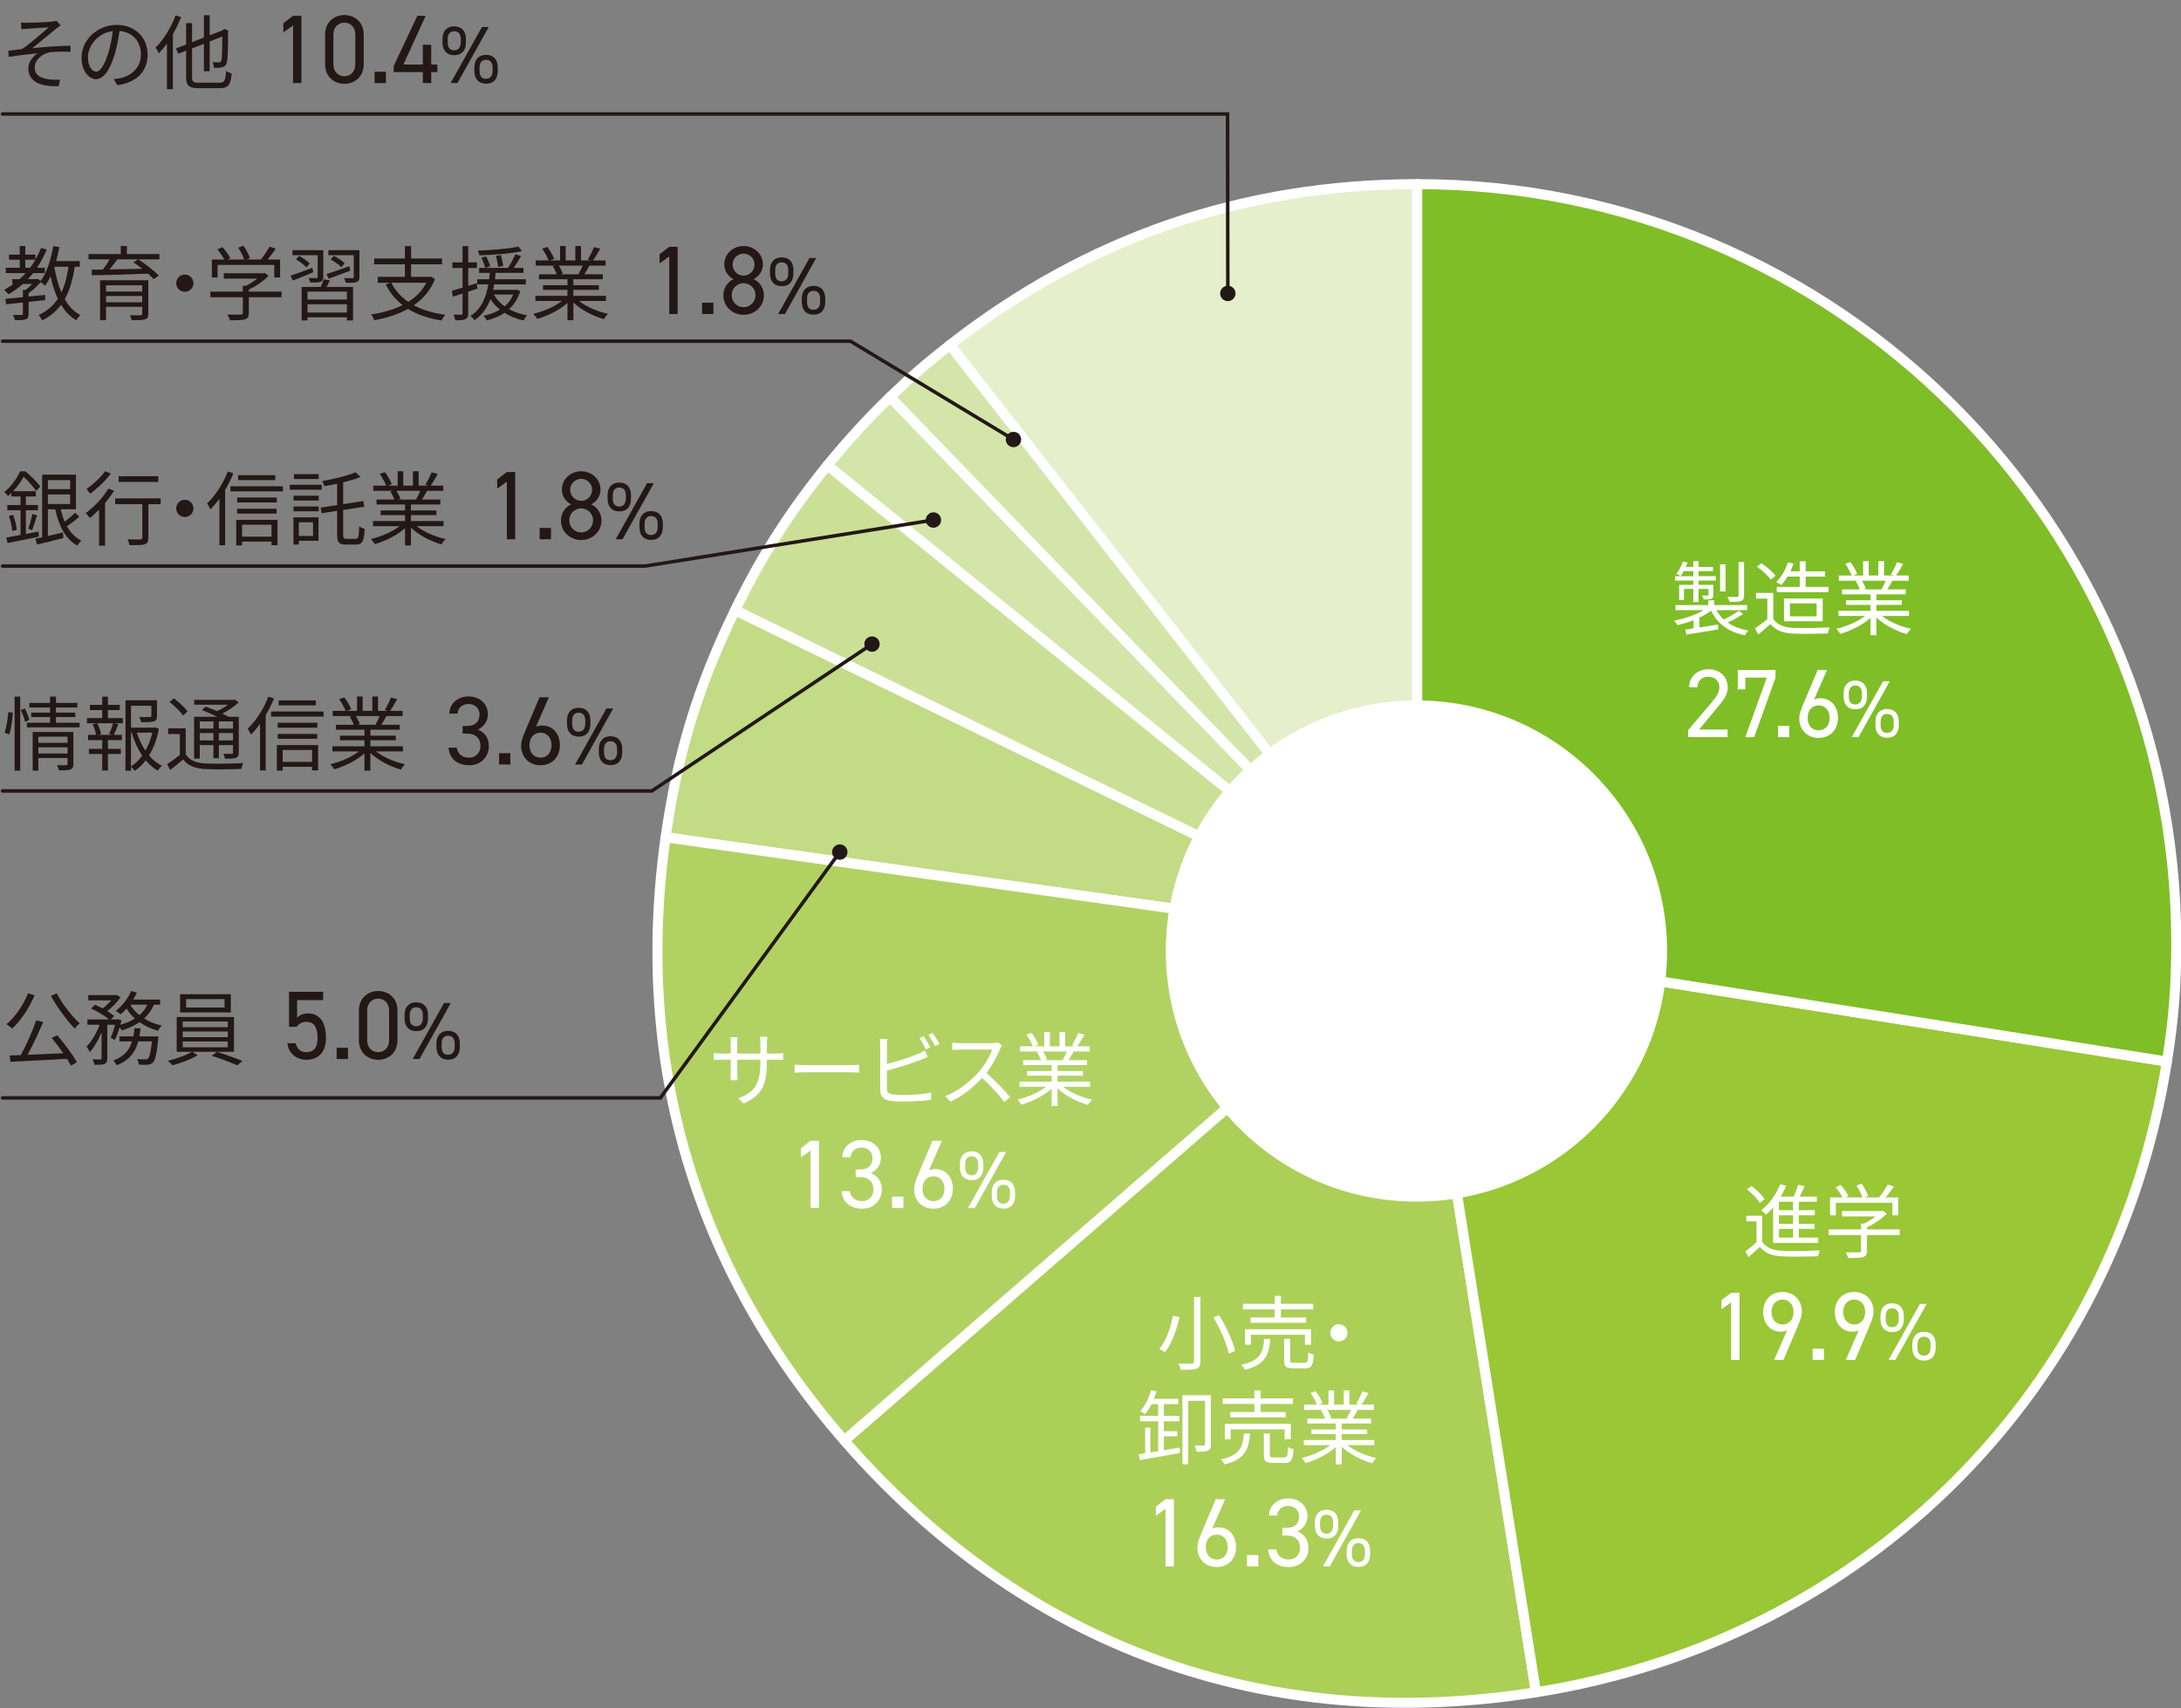 <?xml version="1.0" encoding="UTF-8"?>
<svg id="Layer_2" data-name="Layer 2" xmlns="http://www.w3.org/2000/svg" version="1.1" viewBox="0 0 435.1 340.8">
  <rect x="0" y="0" width="435.1" height="340.8" fill="#808080" stroke="none"/>
  <defs>
    <style>
      .cls-1 {
        fill: #231815;
      }

      .cls-1, .cls-2 {
        stroke-width: 0px;
      }

      .cls-3 {
        fill: #99c735;
      }

      .cls-3, .cls-4, .cls-5, .cls-6, .cls-7, .cls-8, .cls-9, .cls-10, .cls-11 {
        stroke-linecap: round;
      }

      .cls-3, .cls-5, .cls-6, .cls-7, .cls-8, .cls-9, .cls-10, .cls-11 {
        stroke: #fff;
        stroke-linejoin: round;
        stroke-width: 2px;
      }

      .cls-4 {
        fill: none;
        stroke: #231815;
        stroke-miterlimit: 10;
        stroke-width: .7px;
      }

      .cls-5 {
        fill: #7fbe26;
      }

      .cls-6 {
        fill: #cbe097;
      }

      .cls-7 {
        fill: #c2db85;
      }

      .cls-8 {
        fill: #e5efcc;
      }

      .cls-9 {
        fill: #accf57;
      }

      .cls-10 {
        fill: #d4e5a9;
      }

      .cls-11 {
        fill: #b1d263;
      }

      .cls-2 {
        fill: #fff;
      }
    </style>
  </defs>
  <g>
    <g>
      <path class="cls-8" d="M282.734,188.118l-93.224-119.291c27.414-21.413,58.435-32.091,93.224-32.091v151.382Z"/>
      <path class="cls-10" d="M282.734,188.118l-105.186-108.895c4.331-4.182,7.217-6.689,11.962-10.396l93.224,119.291Z"/>
      <path class="cls-10" d="M282.734,188.118l-117.677-95.268c3.789-4.678,8.159-9.446,12.49-13.627l105.186,108.895Z"/>
      <path class="cls-6" d="M282.734,188.118l-136.097-66.362c5.279-10.821,10.842-19.55,18.42-28.906l117.677,95.268Z"/>
      <path class="cls-7" d="M282.734,188.118l-149.948-21.068c2.328-16.558,6.519-30.264,13.851-45.293l136.097,66.362Z"/>
      <path class="cls-11" d="M282.734,188.118l-114.279,99.316c-29.846-34.325-42-75.345-35.669-120.384l149.948,21.068Z"/>
      <path class="cls-9" d="M282.734,188.118l23.688,149.518c-53.854,8.527-102.195-9.063-137.967-50.203l114.279-99.316Z"/>
      <path class="cls-3" d="M282.734,188.118l149.557,23.681c-10.413,65.731-60.122,115.426-125.87,125.837l-23.688-149.518Z"/>
      <path class="cls-5" d="M282.734,188.118V36.735c83.628,0,151.422,67.776,151.422,151.382,0,8.695-.504,15.093-1.864,23.681l-149.557-23.681Z"/>
    </g>
    <g>
      <path class="cls-2" d="M347.755,122.492c-.906.631-2.088,1.261-3.092,1.714,1.101.776,2.493,1.31,4.145,1.585-.243.227-.534.68-.68.971-3.286-.663-5.537-2.313-6.767-4.917-.664.501-1.473.97-2.348,1.391v1.958c1.166-.178,2.445-.388,3.708-.583l.065.971-6.379,1.035-.194-1.003c.486-.065,1.036-.146,1.651-.243v-1.634c-1.068.421-2.186.744-3.222.971-.13-.275-.437-.663-.664-.89,2.024-.372,4.323-1.132,5.893-2.086h-5.618v-1.003h6.541v-.954h1.198v.954h6.557v1.003h-6.12c.389.711.874,1.326,1.457,1.876,1.004-.485,2.25-1.197,2.995-1.747l.874.631ZM337.814,115.828h-3.626v-.874h3.626v-1.002h-1.91c-.194.372-.405.711-.615.986-.194-.146-.631-.355-.858-.469.55-.647,1.004-1.553,1.279-2.442l.955.227c-.097.291-.227.566-.34.857h1.49v-1.148h1.036v1.148h2.882v.841h-2.882v1.002h3.448v.874h-3.448v.857h2.963v1.957c0,.453-.049.679-.405.809-.324.146-.81.146-1.522.146-.049-.243-.21-.55-.324-.776.534.016.939.016,1.085,0,.146,0,.178-.048.178-.178v-1.148h-1.975v2.62h-1.036v-2.62h-1.862v2.2h-.971v-3.008h2.833v-.857ZM344.242,117.996h-1.085v-5.402h1.085v5.402ZM347.933,118.82c0,.615-.129.906-.599,1.084-.453.178-1.198.178-2.331.178-.049-.307-.21-.711-.372-1.003.874.033,1.651.033,1.91.016.21-.016.291-.081.291-.275v-6.696h1.101v6.696Z"/>
      <path class="cls-2" d="M353.76,123.462c.761,1.181,2.169,1.731,4.031,1.812,1.765.065,5.359.016,7.253-.113-.129.292-.34.857-.388,1.229-1.765.064-5.083.097-6.865.032-2.104-.081-3.545-.663-4.582-1.909-.777.68-1.587,1.375-2.445,2.07l-.648-1.213c.745-.485,1.651-1.165,2.461-1.844v-4.092h-2.25v-1.132h3.432v5.16ZM353.259,115.65c-.502-.776-1.7-1.86-2.752-2.572l.89-.712c1.036.68,2.25,1.715,2.817,2.491l-.955.792ZM356.594,115.036c-.388.647-.809,1.229-1.23,1.698-.243-.178-.745-.469-1.036-.582,1.02-.987,1.862-2.458,2.348-3.963l1.133.259c-.178.518-.405,1.035-.648,1.537h1.878v-2.005h1.182v2.005h3.869v1.051h-3.869v2.054h4.565v1.051h-10.329v-1.051h4.582v-2.054h-2.445ZM355.898,123.948v-4.545h7.722v4.545h-7.722ZM357.079,122.961h5.326v-2.572h-5.326v2.572Z"/>
      <path class="cls-2" d="M375.454,122.896c1.473,1.165,3.707,2.119,5.78,2.556-.275.259-.647.728-.809,1.067-2.169-.615-4.533-1.828-6.087-3.316v3.526h-1.182v-3.445c-1.554,1.407-3.918,2.572-6.039,3.187-.162-.308-.518-.76-.777-1.019,2.008-.453,4.258-1.423,5.715-2.556h-5.294v-1.019h6.395v-1.197h-4.873v-.922h4.873v-1.181h-5.682v-.986h3.529c-.146-.485-.469-1.132-.793-1.618l.566-.113h-3.95v-1.035h2.574c-.227-.647-.793-1.618-1.279-2.346l1.02-.339c.551.728,1.133,1.73,1.376,2.377l-.825.308h1.991v-2.863h1.117v2.863h1.927v-2.863h1.133v2.863h1.959l-.599-.194c.421-.679.939-1.73,1.23-2.458l1.23.324c-.453.825-.971,1.714-1.425,2.329h2.509v1.035h-3.238c-.324.614-.68,1.245-1.004,1.73h3.675v.986h-5.861v1.181h5.067v.922h-5.067v1.197h6.492v1.019h-5.375ZM371.423,115.861c.356.501.68,1.181.81,1.617l-.518.113h3.804l-.162-.049c.275-.469.599-1.132.826-1.682h-4.76Z"/>
      <path class="cls-2" d="M344.639,147.069h-7.867v-1.397l4.72-5.57c.913-1.068,1.515-1.98,1.515-2.989,0-1.397-1.068-2.096-2.176-2.096-1.204,0-2.156.718-2.195,2.096h-1.651c0-2.212,1.748-3.59,3.846-3.59,2.137,0,3.846,1.378,3.846,3.668,0,1.592-1.165,2.873-2.02,3.901l-3.691,4.464h5.672v1.514Z"/>
      <path class="cls-2" d="M346.674,137.54v-3.862h7.537v1.514l-4.254,11.878h-1.768l4.273-11.878h-4.273v2.349h-1.515Z"/>
      <path class="cls-2" d="M356.948,147.069h-2.253v-2.251h2.253v2.251Z"/>
      <path class="cls-2" d="M361.897,139.578c.35-.214.894-.272,1.262-.272,2.137,0,3.516,1.688,3.516,3.92,0,2.368-1.573,3.999-3.865,3.999-2.253,0-3.865-1.591-3.865-3.92,0-.932.486-2.116.913-3.105l2.758-6.521h1.865l-2.583,5.9ZM362.809,145.71c1.302,0,2.195-.97,2.195-2.484,0-1.494-.894-2.484-2.195-2.484-1.321,0-2.195.99-2.195,2.484,0,1.514.874,2.484,2.195,2.484Z"/>
      <path class="cls-2" d="M372.458,138.982c0,1.456-.696,2.54-2.348,2.54-1.473,0-2.315-.97-2.315-2.54v-.695c0-1.569.874-2.507,2.315-2.507,1.49,0,2.348.922,2.348,2.507v.695ZM371.438,138.966v-.647c0-1.002-.453-1.553-1.328-1.553-.825,0-1.279.566-1.279,1.553v.647c0,.906.324,1.585,1.279,1.585.923,0,1.328-.696,1.328-1.585ZM377.007,135.909l-6.233,11.16h-1.36l6.249-11.16h1.344ZM378.804,144.659c0,1.456-.696,2.54-2.347,2.54-1.473,0-2.315-.971-2.315-2.54v-.695c0-1.569.874-2.507,2.315-2.507,1.49,0,2.347.922,2.347,2.507v.695ZM377.785,144.643v-.647c0-1.002-.453-1.553-1.328-1.553-.826,0-1.279.566-1.279,1.553v.647c0,.906.324,1.585,1.279,1.585.923,0,1.328-.695,1.328-1.585Z"/>
    </g>
    <g>
      <path class="cls-2" d="M351.559,247.744c.761,1.197,2.186,1.747,4.08,1.812,1.781.081,5.504.033,7.447-.097-.146.275-.34.825-.389,1.181-1.813.081-5.229.113-7.042.032-2.121-.081-3.578-.647-4.582-1.909-.712.696-1.457,1.375-2.25,2.07l-.631-1.148c.68-.501,1.506-1.181,2.234-1.86v-4.141h-2.056v-1.132h3.189v5.192ZM351.073,239.997c-.486-.809-1.57-1.925-2.558-2.701l.923-.68c.988.744,2.105,1.844,2.607,2.637l-.971.744ZM353.728,240.902c-.453.534-.939,1.035-1.425,1.456-.194-.243-.648-.695-.923-.922,1.57-1.213,2.963-3.138,3.772-5.176l1.182.323c-.308.744-.664,1.472-1.085,2.151h2.574c.356-.744.696-1.666.907-2.361l1.279.275c-.308.679-.647,1.439-.988,2.086h3.432v1.035h-3.594v1.682h3.189v1.019h-3.189v1.698h3.157v1.003h-3.157v1.747h3.869v1.051h-9.001v-7.068ZM357.711,239.77h-2.817v1.682h2.817v-1.682ZM357.711,242.471h-2.817v1.698h2.817v-1.698ZM357.711,245.172h-2.817v1.747h2.817v-1.747Z"/>
      <path class="cls-2" d="M378.984,246.401h-6.524v3.154c0,.712-.194,1.068-.777,1.246-.583.178-1.506.194-2.979.194-.081-.34-.324-.841-.502-1.148,1.23.032,2.331.032,2.639.016.34-.016.421-.097.421-.34v-3.122h-6.476v-1.116h6.476v-1.165h.615c.793-.388,1.619-.905,2.283-1.423h-6.686v-1.068h7.9l.243-.064.777.582c-1.004,1.035-2.509,2.054-3.934,2.733v.405h6.524v1.116ZM366.242,242.471h-1.149v-3.575h2.477c-.308-.598-.874-1.423-1.36-2.022l1.004-.453c.599.663,1.263,1.585,1.554,2.2l-.551.275h3.303c-.194-.679-.696-1.65-1.182-2.361l1.036-.388c.551.76,1.101,1.795,1.311,2.475l-.696.275h2.865c.615-.744,1.328-1.812,1.732-2.572l1.247.421c-.502.728-1.101,1.504-1.651,2.151h2.509v3.575h-1.166v-2.507h-11.284v2.507Z"/>
      <path class="cls-2" d="M347.02,271.318h-1.671v-11.471l-1.923,1.378v-1.825l1.923-1.475h1.671v13.392Z"/>
      <path class="cls-2" d="M356.52,265.418c-.35.213-.894.272-1.263.272-2.137,0-3.516-1.689-3.516-3.921,0-2.368,1.573-3.998,3.865-3.998,2.253,0,3.865,1.591,3.865,3.92,0,.932-.486,2.116-.913,3.105l-2.758,6.521h-1.865l2.583-5.9ZM355.607,259.285c-1.301,0-2.195.971-2.195,2.484,0,1.495.894,2.484,2.195,2.484,1.321,0,2.195-.99,2.195-2.484,0-1.514-.874-2.484-2.195-2.484Z"/>
      <path class="cls-2" d="M363.864,271.318h-2.253v-2.251h2.253v2.251Z"/>
      <path class="cls-2" d="M370.818,265.418c-.35.213-.894.272-1.263.272-2.137,0-3.516-1.689-3.516-3.921,0-2.368,1.573-3.998,3.865-3.998,2.253,0,3.865,1.591,3.865,3.92,0,.932-.486,2.116-.913,3.105l-2.758,6.521h-1.865l2.583-5.9ZM369.905,259.285c-1.302,0-2.195.971-2.195,2.484,0,1.495.893,2.484,2.195,2.484,1.321,0,2.195-.99,2.195-2.484,0-1.514-.874-2.484-2.195-2.484Z"/>
      <path class="cls-2" d="M379.81,263.231c0,1.456-.696,2.54-2.347,2.54-1.473,0-2.315-.97-2.315-2.54v-.695c0-1.569.874-2.507,2.315-2.507,1.489,0,2.347.922,2.347,2.507v.695ZM378.79,263.215v-.647c0-1.002-.453-1.553-1.327-1.553-.826,0-1.279.566-1.279,1.553v.647c0,.906.324,1.585,1.279,1.585.923,0,1.327-.696,1.327-1.585ZM384.36,260.158l-6.233,11.16h-1.36l6.249-11.16h1.344ZM386.157,268.908c0,1.456-.696,2.54-2.347,2.54-1.473,0-2.315-.971-2.315-2.54v-.695c0-1.569.874-2.507,2.315-2.507,1.49,0,2.347.922,2.347,2.507v.695ZM385.137,268.892v-.647c0-1.002-.453-1.553-1.328-1.553-.826,0-1.279.566-1.279,1.553v.647c0,.906.324,1.585,1.279,1.585.923,0,1.328-.695,1.328-1.585Z"/>
    </g>
    <g>
      <path class="cls-2" d="M235.308,262.76c-.518,2.345-1.457,5.241-2.914,7.036-.292-.21-.81-.501-1.133-.631,1.441-1.698,2.331-4.48,2.72-6.648l1.327.243ZM239.485,258.765v12.859c0,.889-.243,1.245-.81,1.456-.583.194-1.586.227-3.092.21-.081-.339-.308-.905-.502-1.245,1.182.048,2.347.032,2.655.016.34,0,.469-.113.469-.437v-12.859h1.279ZM243.208,262.404c1.425,2.265,2.785,5.192,3.189,7.133l-1.263.534c-.388-1.909-1.684-4.917-3.06-7.23l1.133-.437Z"/>
      <path class="cls-2" d="M253.44,267.127c-.275,3.283-1.117,5.192-5.132,6.179-.097-.308-.421-.776-.68-1.019,3.707-.792,4.355-2.362,4.582-5.16h1.23ZM254.298,261.24h-6.33v-1.116h6.33v-1.585h1.23v1.585h6.46v1.116h-6.46v1.602h5.019v1.067h-11.074v-1.067h4.824v-1.602ZM260.336,268.292v-1.99h-10.782v1.99h-1.166v-3.089h13.162v3.089h-1.214ZM260.255,271.899c.599,0,.696-.275.745-2.086.275.194.761.372,1.101.469-.146,2.167-.469,2.717-1.732,2.717h-2.364c-1.457,0-1.829-.355-1.829-1.601v-4.286h1.198v4.27c0,.437.113.518.745.518h2.137Z"/>
      <path class="cls-2" d="M267.103,264.2c.955,0,1.716.76,1.716,1.715s-.761,1.714-1.716,1.714-1.716-.76-1.716-1.714.761-1.715,1.716-1.715Z"/>
      <path class="cls-2" d="M232.183,289.333c1.036-.162,2.105-.356,3.141-.534l.065,1.1c-2.849.518-5.893,1.051-7.998,1.423l-.21-1.165,1.279-.21v-5.127h1.036v4.965l1.554-.259v-5.952h-3.61v-1.083h3.61v-2.345h-1.327c-.389.776-.842,1.472-1.312,2.038-.194-.194-.664-.518-.939-.663.971-1.035,1.716-2.572,2.153-4.173l1.101.243c-.146.501-.324,1.019-.518,1.504h4.841v1.051h-2.865v2.345h3.108v1.083h-3.108v1.973h2.671v1.019h-2.671v2.766ZM241.557,288.119c0,.696-.097,1.068-.583,1.294-.437.21-1.198.227-2.267.227-.049-.34-.227-.89-.405-1.246.826.033,1.571.033,1.813.017.227,0,.292-.065.292-.308v-8.621h-3.367v12.665h-1.149v-13.78h5.666v9.753Z"/>
      <path class="cls-2" d="M249.392,286c-.275,3.283-1.117,5.192-5.132,6.179-.097-.308-.421-.776-.68-1.019,3.707-.792,4.355-2.362,4.582-5.16h1.23ZM250.25,280.113h-6.33v-1.116h6.33v-1.585h1.23v1.585h6.46v1.116h-6.46v1.602h5.019v1.067h-11.074v-1.067h4.824v-1.602ZM256.289,287.165v-1.99h-10.782v1.99h-1.166v-3.089h13.162v3.089h-1.214ZM256.208,290.772c.599,0,.696-.275.745-2.086.275.194.761.372,1.101.469-.146,2.167-.469,2.717-1.732,2.717h-2.364c-1.457,0-1.829-.355-1.829-1.601v-4.286h1.198v4.27c0,.437.113.518.745.518h2.137Z"/>
      <path class="cls-2" d="M268.787,288.33c1.473,1.165,3.707,2.119,5.78,2.556-.275.259-.647.728-.809,1.067-2.169-.615-4.533-1.828-6.087-3.316v3.526h-1.182v-3.445c-1.554,1.407-3.918,2.572-6.039,3.186-.162-.307-.518-.76-.777-1.019,2.008-.453,4.258-1.423,5.715-2.556h-5.294v-1.019h6.395v-1.197h-4.873v-.922h4.873v-1.181h-5.682v-.987h3.529c-.146-.485-.469-1.132-.793-1.618l.566-.113h-3.95v-1.035h2.574c-.227-.646-.793-1.617-1.279-2.345l1.02-.339c.551.728,1.133,1.73,1.376,2.377l-.825.307h1.991v-2.863h1.117v2.863h1.927v-2.863h1.133v2.863h1.959l-.599-.194c.421-.679.939-1.73,1.23-2.458l1.23.323c-.453.825-.971,1.715-1.425,2.329h2.509v1.035h-3.238c-.324.615-.68,1.246-1.004,1.731h3.675v.987h-5.861v1.181h5.067v.922h-5.067v1.197h6.492v1.019h-5.375ZM264.756,281.293c.356.501.68,1.181.81,1.618l-.518.113h3.804l-.162-.048c.275-.469.599-1.132.826-1.683h-4.76Z"/>
      <path class="cls-2" d="M234.185,312.502h-1.671v-11.471l-1.923,1.378v-1.824l1.923-1.476h1.671v13.393Z"/>
      <path class="cls-2" d="M241.82,305.01c.35-.213.893-.271,1.262-.271,2.137,0,3.516,1.688,3.516,3.921,0,2.368-1.573,3.998-3.865,3.998-2.253,0-3.865-1.592-3.865-3.921,0-.932.486-2.115.913-3.105l2.758-6.521h1.865l-2.583,5.9ZM242.733,311.144c1.302,0,2.195-.971,2.195-2.484,0-1.495-.894-2.484-2.195-2.484-1.321,0-2.195.99-2.195,2.484,0,1.514.874,2.484,2.195,2.484Z"/>
      <path class="cls-2" d="M251.028,312.502h-2.253v-2.251h2.253v2.251Z"/>
      <path class="cls-2" d="M255.808,304.836h.835c1.768,0,2.525-.913,2.525-2.368,0-1.048-.855-2.019-2.176-2.019-1.263,0-2.156.834-2.195,1.921h-1.632c0-2.115,1.826-3.416,3.827-3.416,2.234,0,3.846,1.495,3.846,3.552,0,1.378-.777,2.465-2.001,3.047,1.302.524,2.195,1.591,2.195,3.299,0,2.057-1.534,3.804-3.904,3.804-2.564,0-4.001-1.495-4.137-3.513h1.632c.175,1.087.913,2,2.506,2,1.262,0,2.234-.971,2.234-2.252,0-1.591-.932-2.542-2.719-2.542h-.835v-1.514Z"/>
      <path class="cls-2" d="M266.975,304.416c0,1.456-.696,2.539-2.348,2.539-1.473,0-2.315-.97-2.315-2.539v-.696c0-1.569.874-2.507,2.315-2.507,1.49,0,2.348.922,2.348,2.507v.696ZM265.955,304.399v-.647c0-1.002-.453-1.553-1.328-1.553-.825,0-1.279.566-1.279,1.553v.647c0,.906.324,1.585,1.279,1.585.923,0,1.328-.696,1.328-1.585ZM271.525,301.342l-6.233,11.16h-1.36l6.249-11.16h1.344ZM273.321,310.092c0,1.456-.696,2.54-2.347,2.54-1.473,0-2.315-.97-2.315-2.54v-.695c0-1.569.874-2.507,2.315-2.507,1.49,0,2.347.922,2.347,2.507v.695ZM272.302,310.076v-.647c0-1.003-.453-1.553-1.328-1.553-.826,0-1.279.566-1.279,1.553v.647c0,.906.324,1.585,1.279,1.585.923,0,1.328-.696,1.328-1.585Z"/>
    </g>
    <g>
      <path class="cls-2" d="M154.77,210.196c.712,0,1.263-.049,1.473-.081v1.359c-.162-.017-.761-.049-1.473-.049h-1.781v.566c0,4.318-.923,6.534-4.63,8.184l-1.085-1.019c2.947-1.132,4.42-2.523,4.42-7.052v-.679h-4.614v2.62c0,.599.049,1.311.065,1.472h-1.425c.016-.162.065-.857.065-1.472v-2.62h-1.732c-.712,0-1.441.049-1.635.065v-1.407c.146.032.939.113,1.635.113h1.732v-2.07c0-.518-.049-1.019-.065-1.181h1.441c-.016.162-.081.615-.081,1.181v2.07h4.614v-2.022c0-.631-.049-1.165-.081-1.326h1.457c-.016.162-.081.695-.081,1.326v2.022h1.781Z"/>
      <path class="cls-2" d="M158.51,212.428c.486.032,1.344.081,2.25.081h8.872c.809,0,1.392-.049,1.748-.081v1.585c-.324-.016-1.004-.081-1.732-.081h-8.888c-.89,0-1.748.033-2.25.081v-1.585Z"/>
      <path class="cls-2" d="M176.933,217.151c0,.825.34,1.035,1.133,1.197.502.081,1.344.129,2.137.129,1.716,0,4.193-.162,5.537-.518v1.472c-1.409.21-3.837.34-5.602.34-.955,0-1.927-.049-2.59-.162-1.247-.226-1.943-.792-1.943-2.103v-8.896c0-.388-.016-.938-.097-1.31h1.506c-.049.372-.081.857-.081,1.31v3.656c1.91-.469,4.468-1.246,6.152-1.974.502-.21.971-.453,1.425-.728l.567,1.294c-.453.194-1.036.453-1.522.631-1.813.728-4.614,1.585-6.621,2.103v3.558ZM184.736,209.371c-.324-.663-.874-1.633-1.311-2.248l.858-.356c.405.566.988,1.553,1.328,2.2l-.874.404ZM186.064,206.104c.421.599,1.052,1.601,1.36,2.2l-.874.404c-.356-.711-.89-1.617-1.344-2.232l.858-.372Z"/>
      <path class="cls-2" d="M199.905,208.611c-.097.129-.308.485-.405.712-.55,1.391-1.57,3.283-2.72,4.739,1.7,1.456,3.675,3.558,4.727,4.82l-1.133.986c-1.085-1.423-2.801-3.332-4.452-4.804-1.732,1.86-3.918,3.639-6.314,4.723l-1.036-1.084c2.607-1.019,5.003-2.943,6.67-4.804,1.101-1.245,2.283-3.17,2.688-4.496h-6.314c-.567,0-1.457.064-1.635.081v-1.472c.227.032,1.15.113,1.635.113h6.249c.534,0,.955-.065,1.214-.146l.826.631Z"/>
      <path class="cls-2" d="M212.096,216.828c1.473,1.165,3.707,2.119,5.78,2.556-.275.259-.647.728-.809,1.067-2.169-.615-4.533-1.828-6.087-3.316v3.526h-1.182v-3.445c-1.554,1.407-3.918,2.572-6.039,3.186-.162-.307-.518-.76-.777-1.019,2.008-.453,4.258-1.423,5.715-2.556h-5.294v-1.019h6.395v-1.197h-4.873v-.922h4.873v-1.181h-5.682v-.987h3.529c-.146-.485-.469-1.132-.793-1.618l.566-.113h-3.95v-1.035h2.574c-.227-.646-.793-1.617-1.279-2.345l1.02-.339c.551.728,1.133,1.73,1.376,2.377l-.825.307h1.991v-2.863h1.117v2.863h1.927v-2.863h1.133v2.863h1.959l-.599-.194c.421-.679.939-1.73,1.23-2.458l1.23.323c-.453.825-.971,1.715-1.425,2.329h2.509v1.035h-3.238c-.324.615-.68,1.246-1.004,1.731h3.675v.987h-5.861v1.181h5.067v.922h-5.067v1.197h6.492v1.019h-5.375ZM208.064,209.792c.356.501.68,1.181.81,1.618l-.518.113h3.804l-.162-.048c.275-.469.599-1.132.826-1.683h-4.76Z"/>
      <path class="cls-2" d="M163.377,241h-1.671v-11.471l-1.923,1.378v-1.824l1.923-1.476h1.671v13.393Z"/>
      <path class="cls-2" d="M170.701,233.334h.835c1.768,0,2.525-.913,2.525-2.368,0-1.048-.855-2.019-2.176-2.019-1.263,0-2.156.834-2.195,1.921h-1.632c0-2.115,1.826-3.416,3.827-3.416,2.234,0,3.846,1.495,3.846,3.552,0,1.378-.777,2.465-2.001,3.047,1.302.524,2.195,1.591,2.195,3.299,0,2.057-1.535,3.804-3.904,3.804-2.564,0-4.001-1.495-4.137-3.513h1.632c.175,1.087.913,2,2.506,2,1.262,0,2.234-.971,2.234-2.252,0-1.591-.932-2.542-2.719-2.542h-.835v-1.514Z"/>
      <path class="cls-2" d="M180.22,241h-2.253v-2.251h2.253v2.251Z"/>
      <path class="cls-2" d="M185.31,233.508c.35-.213.894-.271,1.262-.271,2.137,0,3.516,1.688,3.516,3.921,0,2.368-1.573,3.998-3.865,3.998-2.253,0-3.865-1.592-3.865-3.921,0-.932.486-2.115.913-3.105l2.758-6.521h1.865l-2.583,5.9ZM186.223,239.642c1.302,0,2.195-.971,2.195-2.484,0-1.495-.894-2.484-2.195-2.484-1.321,0-2.195.99-2.195,2.484,0,1.514.874,2.484,2.195,2.484Z"/>
      <path class="cls-2" d="M196.167,232.914c0,1.456-.696,2.539-2.348,2.539-1.473,0-2.315-.97-2.315-2.539v-.696c0-1.569.874-2.507,2.315-2.507,1.49,0,2.348.922,2.348,2.507v.696ZM195.147,232.897v-.647c0-1.002-.453-1.553-1.328-1.553-.825,0-1.279.566-1.279,1.553v.647c0,.906.324,1.585,1.279,1.585.923,0,1.328-.696,1.328-1.585ZM200.716,229.84l-6.233,11.16h-1.36l6.249-11.16h1.344ZM202.513,238.59c0,1.456-.696,2.54-2.347,2.54-1.473,0-2.315-.97-2.315-2.54v-.695c0-1.569.874-2.507,2.315-2.507,1.49,0,2.347.922,2.347,2.507v.695ZM201.494,238.574v-.647c0-1.003-.453-1.553-1.328-1.553-.826,0-1.279.566-1.279,1.553v.647c0,.906.324,1.585,1.279,1.585.923,0,1.328-.696,1.328-1.585Z"/>
    </g>
  </g>
  <circle class="cls-2" cx="282.577" cy="189.741" r="50"/>
  <g>
    <path class="cls-1" d="M6.903,198.567c-1.086,2.593-2.755,5.056-4.473,6.644-.259-.227-.81-.681-1.15-.859,1.766-1.458,3.354-3.776,4.311-6.158l1.312.373ZM11.425,206.556c1.475,1.686,3.127,3.938,3.921,5.38l-1.183.664c-.211-.389-.486-.859-.794-1.345-4.084.243-8.394.438-11.279.583l-.162-1.264c.664-.016,1.41-.049,2.22-.065,1.086-1.977,2.366-4.845,3.063-6.936l1.394.34c-.875,2.09-2.042,4.618-3.111,6.53,2.188-.081,4.683-.194,7.13-.308-.729-1.054-1.556-2.155-2.317-3.063l1.118-.519ZM11.311,198.194c1.086,2.107,3.111,4.635,4.586,5.996-.324.227-.762.697-1.005,1.021-1.491-1.556-3.516-4.262-4.748-6.531l1.167-.486Z"/>
    <path class="cls-1" d="M22.082,207.058c.308-.665.632-1.669.875-2.609h-1.556v6.676c0,.616-.13.94-.535,1.15-.421.162-1.053.179-2.026.179-.049-.292-.21-.794-.373-1.102.697.016,1.329.016,1.539.016.195-.016.259-.065.259-.243v-5.202c-.632,1.556-1.475,3.079-2.366,3.986-.13-.34-.421-.81-.632-1.118,1.005-.956,2.009-2.69,2.609-4.343h-2.447v-1.053h4.343c-.843-.713-2.333-1.621-3.597-2.171l.745-.778c.502.21,1.053.47,1.572.745.599-.454,1.215-1.037,1.701-1.604h-4.586v-1.054h5.445l.211-.048.778.486c-.632.972-1.669,2.009-2.641,2.754.535.324,1.021.665,1.361.973l-.616.697h1.199l.178-.065.729.259c-.081.275-.162.567-.243.859,1.086-.308,2.074-.713,2.901-1.248-.648-.583-1.215-1.248-1.669-1.977-.389.421-.778.826-1.167,1.15-.227-.194-.697-.535-.989-.697,1.264-.94,2.431-2.415,3.079-3.954l1.15.308c-.21.47-.47.94-.745,1.394h5.38v1.021h-1.248c-.454,1.102-1.118,2.009-1.945,2.754,1.021.648,2.22,1.135,3.516,1.41-.243.259-.6.713-.761,1.037-1.361-.373-2.609-.956-3.679-1.718-1.021.713-2.22,1.248-3.532,1.653-.081-.162-.259-.405-.438-.632-.276.94-.6,1.863-.956,2.528l-.826-.421ZM31.595,206.767s-.016.324-.032.519c-.292,3.014-.6,4.246-1.07,4.715-.275.292-.583.373-1.005.421-.389.016-1.07.033-1.799-.016-.032-.324-.146-.81-.324-1.118.697.065,1.345.081,1.604.081s.389-.016.551-.162c.308-.308.551-1.215.794-3.436h-2.722c-.567,2.058-1.701,3.744-4.294,4.748-.146-.275-.47-.713-.713-.923,2.236-.811,3.257-2.172,3.76-3.825h-2.528v-1.004h2.787c.097-.519.162-1.053.211-1.604h1.215c-.049.551-.13,1.086-.227,1.604h3.792ZM25.988,200.447c.438.778,1.069,1.491,1.831,2.09.665-.583,1.199-1.264,1.572-2.09h-3.403Z"/>
    <path class="cls-1" d="M38.363,209.845l1.07.697c-1.296.794-3.387,1.572-5.04,1.993-.21-.243-.6-.648-.891-.891,1.669-.389,3.743-1.134,4.764-1.799h-3.014v-6.936h11.425v6.936h-8.313ZM46.045,201.986h-10.112v-3.63h10.112v3.63ZM36.451,204.935h8.994v-1.134h-8.994v1.134ZM36.451,206.929h8.994v-1.135h-8.994v1.135ZM36.451,208.954h8.994v-1.167h-8.994v1.167ZM44.797,199.329h-7.665v1.685h7.665v-1.685ZM43.274,209.878c1.669.486,3.824,1.28,5.088,1.798l-1.037.875c-1.215-.567-3.387-1.394-5.088-1.896l1.037-.778Z"/>
    <path class="cls-1" d="M59.195,204.853h-1.536v-6.979h6.804v1.672h-5.19v3.519c.428-.486,1.108-.875,2.138-.875,2.488,0,3.616,1.905,3.616,4.918,0,2.644-1.361,4.335-3.927,4.335-2.08,0-3.616-1.458-3.752-3.305h1.633c.253,1.128,1.03,1.789,2.119,1.789,1.38,0,2.255-.797,2.255-2.819,0-2.099-.661-3.246-2.255-3.246-.914,0-1.536.466-1.905.991Z"/>
    <path class="cls-1" d="M69.42,211.288h-2.255v-2.255h2.255v2.255Z"/>
    <path class="cls-1" d="M79.295,207.575c0,2.469-1.827,3.868-3.849,3.868s-3.849-1.399-3.849-3.888v-5.949c0-2.488,1.827-3.888,3.849-3.888s3.849,1.399,3.849,3.869v5.987ZM75.446,199.235c-1.225,0-2.197.914-2.197,2.353v5.987c0,1.438.972,2.352,2.197,2.352,1.205,0,2.177-.914,2.177-2.352v-5.987c0-1.439-.972-2.353-2.177-2.353Z"/>
    <path class="cls-1" d="M85.378,203.185c0,1.458-.697,2.544-2.35,2.544-1.475,0-2.317-.973-2.317-2.544v-.697c0-1.572.875-2.512,2.317-2.512,1.491,0,2.35.924,2.35,2.512v.697ZM84.358,203.169v-.648c0-1.005-.454-1.556-1.329-1.556-.826,0-1.28.567-1.28,1.556v.648c0,.908.324,1.588,1.28,1.588.924,0,1.329-.697,1.329-1.588ZM89.932,200.106l-6.239,11.181h-1.361l6.255-11.181h1.345ZM91.731,208.873c0,1.458-.697,2.544-2.35,2.544-1.475,0-2.317-.973-2.317-2.544v-.697c0-1.572.875-2.512,2.317-2.512,1.491,0,2.35.924,2.35,2.512v.697ZM90.71,208.857v-.648c0-1.004-.454-1.556-1.329-1.556-.826,0-1.28.567-1.28,1.556v.648c0,.907.324,1.588,1.28,1.588.924,0,1.329-.697,1.329-1.588Z"/>
  </g>
  <g>
    <path class="cls-1" d="M14.909,53.224c-.405,2.593-1.005,4.732-1.993,6.466.794,1.394,1.831,2.512,3.144,3.192-.292.227-.681.697-.843,1.021-1.248-.729-2.236-1.782-3.03-3.095-.956,1.28-2.188,2.301-3.776,3.127-.13-.275-.47-.827-.713-1.07,1.685-.794,2.917-1.863,3.841-3.257-.616-1.312-1.102-2.836-1.458-4.489-.324.713-.697,1.345-1.102,1.896-.178-.194-.583-.551-.859-.746-.664.81-1.572,1.637-2.415,2.236v.665c1.086-.114,2.204-.227,3.306-.34v1.037l-3.306.373v2.366c0,.616-.13.924-.567,1.102-.454.162-1.134.178-2.171.178-.049-.308-.211-.762-.389-1.053.81.016,1.507.016,1.718.016.21-.016.275-.065.275-.243v-2.252c-1.248.146-2.398.259-3.354.356l-.146-1.085c.956-.081,2.171-.21,3.5-.34v-1.442h.535c.47-.34.94-.778,1.329-1.199h-1.864c-.891.794-1.864,1.491-2.885,2.074-.178-.243-.616-.68-.859-.907.665-.34,1.296-.729,1.896-1.167h-.259v-.956h1.442c.438-.373.826-.778,1.215-1.199H1.151v-1.069h2.787v-1.604H1.799v-1.021h2.139v-1.702h1.102v1.702h2.026v1.004c.421-.729.794-1.507,1.118-2.333l1.134.324c-.535,1.312-1.183,2.528-1.928,3.63h1.556v1.069h-2.35c-.34.421-.681.811-1.037,1.199h1.766l.211-.064.583.421c1.232-1.685,2.058-4.278,2.512-6.952l1.215.194c-.178.956-.389,1.912-.648,2.804h4.732v1.134h-1.021ZM5.996,53.418c.389-.502.745-1.037,1.07-1.604h-2.026v1.604h.956ZM10.841,53.24c.308,1.847.762,3.598,1.41,5.104.681-1.426,1.118-3.127,1.41-5.121h-2.82v.016Z"/>
    <path class="cls-1" d="M31.805,51.75h-4.229c1.442.907,3.192,2.269,4.084,3.225l-1.005.713c-.276-.324-.665-.697-1.102-1.085-4.067.162-8.378.275-11.214.324l-.049-1.118,2.236-.033c.47-.616.989-1.377,1.361-2.025h-4.229v-1.07h6.433v-1.588h1.215v1.588h6.498v1.07ZM29.585,62.606c0,.648-.162.957-.664,1.102-.519.162-1.345.178-2.642.178-.065-.292-.243-.713-.389-.988.94.016,1.88.016,2.155.016.243-.016.324-.081.324-.308v-1.394h-7.211v2.674h-1.199v-7.973h9.626v6.692ZM21.159,56.919v1.248h7.211v-1.248h-7.211ZM28.37,60.306v-1.248h-7.211v1.248h7.211ZM23.427,51.75c-.486.664-1.053,1.377-1.588,2.009,1.993-.032,4.278-.081,6.547-.129-.583-.454-1.199-.908-1.766-1.28l.907-.6h-4.1Z"/>
    <path class="cls-1" d="M36.874,54.78c.956,0,1.718.762,1.718,1.718s-.761,1.718-1.718,1.718-1.718-.762-1.718-1.718.761-1.718,1.718-1.718Z"/>
    <path class="cls-1" d="M56.17,59.301h-6.531v3.16c0,.713-.195,1.069-.778,1.248-.583.178-1.507.194-2.982.194-.081-.34-.324-.842-.502-1.15,1.232.032,2.333.032,2.641.016.34-.016.421-.097.421-.34v-3.127h-6.482v-1.118h6.482v-1.167h.616c.794-.389,1.621-.908,2.285-1.426h-6.693v-1.069h7.908l.243-.065.778.583c-1.005,1.037-2.512,2.058-3.938,2.739v.405h6.531v1.118ZM43.417,55.363h-1.151v-3.582h2.479c-.308-.6-.875-1.426-1.361-2.025l1.005-.454c.6.665,1.264,1.588,1.556,2.204l-.551.275h3.306c-.195-.681-.697-1.653-1.183-2.366l1.037-.389c.551.762,1.102,1.799,1.312,2.479l-.697.275h2.868c.616-.745,1.329-1.815,1.734-2.577l1.248.421c-.502.729-1.102,1.507-1.653,2.155h2.512v3.582h-1.167v-2.512h-11.295v2.512Z"/>
    <path class="cls-1" d="M62.485,54.31c-1.426.6-2.885,1.215-4.051,1.669l-.47-.989c1.102-.34,2.739-.94,4.343-1.572l.178.891ZM63.376,50.907h-5.024v-.988h6.142v5.331c0,.535-.13.811-.519.973-.421.162-1.07.146-2.091.146-.049-.275-.194-.632-.308-.891.713.016,1.361.016,1.556,0,.195,0,.243-.065.243-.243v-4.327ZM59.665,51.053c.761.405,1.685,1.037,2.123,1.523l-.648.778c-.421-.502-1.329-1.167-2.107-1.588l.632-.713ZM65.84,55.963c-.227.438-.47.891-.697,1.28h5.283v6.693h-1.215v-.632h-7.859v.632h-1.183v-6.693h3.792c.243-.502.486-1.085.632-1.523l1.248.243ZM69.21,58.183h-7.859v1.572h7.859v-1.572ZM69.21,62.347v-1.637h-7.859v1.637h7.859ZM65.143,54.683c1.167-.373,2.868-.972,4.553-1.572l.178.891c-1.491.567-3.063,1.15-4.294,1.604l-.438-.923ZM71.706,55.25c0,.567-.13.843-.551,1.021-.438.162-1.118.162-2.188.162-.049-.292-.194-.681-.34-.956.762.032,1.458.032,1.685.016.195-.016.259-.065.259-.243v-4.343h-5.056v-.988h6.19v5.331ZM68.092,53.321c-.421-.502-1.361-1.15-2.139-1.54l.632-.729c.762.373,1.701.988,2.171,1.475l-.664.794Z"/>
    <path class="cls-1" d="M86.788,55.687c-.907,2.252-2.382,3.938-4.229,5.218,1.734.94,3.857,1.572,6.287,1.896-.275.259-.6.794-.761,1.134-2.625-.405-4.862-1.167-6.693-2.301-1.993,1.102-4.294,1.815-6.725,2.252-.097-.308-.421-.875-.648-1.134,2.285-.356,4.44-.956,6.288-1.88-1.41-1.102-2.528-2.463-3.354-4.116l.972-.34h-2.561v-1.183h5.413v-2.496h-6.142v-1.167h6.142v-2.463h1.231v2.463h6.174v1.167h-6.174v2.496h3.727l.227-.048.826.502ZM78.069,56.417c.778,1.54,1.912,2.803,3.371,3.808,1.539-.956,2.787-2.204,3.614-3.808h-6.984Z"/>
    <path class="cls-1" d="M93.41,58.199v4.294c0,.665-.162.989-.567,1.183-.373.194-.989.243-2.01.227-.049-.292-.194-.778-.356-1.118.697.017,1.345.017,1.523,0,.195,0,.276-.048.276-.292v-3.921c-.697.227-1.345.438-1.945.616l-.195-1.167c.6-.162,1.329-.389,2.139-.632v-3.921h-2.01v-1.118h2.01v-3.241h1.134v3.241h1.734v1.118h-1.734v3.565l1.685-.535.162,1.085-1.847.616ZM103.798,58.085c-.486,1.523-1.248,2.69-2.22,3.598,1.037.583,2.269.988,3.597,1.231-.259.243-.567.713-.729,1.021-1.426-.308-2.706-.811-3.792-1.523-1.037.713-2.236,1.183-3.533,1.507-.13-.243-.454-.713-.681-.892,1.232-.275,2.35-.681,3.306-1.264-.746-.6-1.394-1.296-1.896-2.107-.632,1.653-1.588,3.176-3.192,4.229-.178-.275-.551-.664-.826-.842,2.317-1.442,3.192-3.954,3.581-6.304h-2.204v-1.021h2.366c.049-.438.097-.875.13-1.28h-2.123v-.989h5.753c.519-.794,1.135-1.912,1.491-2.722l1.134.373c-.454.778-.989,1.653-1.491,2.35h1.961v.989h-5.558c-.032.405-.081.843-.13,1.28h6.158v1.021h-6.32c-.049.356-.13.729-.211,1.085h4.537l.211-.032.68.292ZM104.138,50.113c-2.188.486-5.672.745-8.508.826-.032-.275-.178-.664-.292-.939,2.803-.098,6.223-.373,8.102-.794l.697.908ZM96.992,51.15c.292.616.664,1.458.81,1.961l-.989.34c-.146-.551-.454-1.41-.762-2.058l.94-.243ZM98.515,58.766c.519.907,1.248,1.702,2.155,2.35.729-.616,1.312-1.394,1.718-2.35h-3.873ZM99.374,53.256c-.049-.551-.243-1.491-.421-2.204l.956-.162c.211.697.405,1.604.486,2.139l-1.021.227Z"/>
    <path class="cls-1" d="M115.509,60.046c1.475,1.167,3.711,2.123,5.785,2.56-.275.259-.648.729-.81,1.07-2.172-.616-4.537-1.831-6.093-3.322v3.533h-1.183v-3.452c-1.556,1.41-3.921,2.577-6.044,3.192-.162-.308-.519-.762-.778-1.021,2.01-.454,4.262-1.426,5.72-2.56h-5.299v-1.021h6.401v-1.199h-4.878v-.924h4.878v-1.183h-5.688v-.989h3.532c-.146-.486-.47-1.134-.794-1.62l.567-.114h-3.954v-1.037h2.576c-.227-.648-.794-1.621-1.28-2.35l1.021-.34c.551.729,1.135,1.734,1.377,2.382l-.826.308h1.993v-2.868h1.118v2.868h1.928v-2.868h1.134v2.868h1.961l-.6-.194c.421-.681.94-1.734,1.232-2.463l1.231.324c-.454.827-.972,1.718-1.426,2.333h2.512v1.037h-3.241c-.324.616-.681,1.248-1.005,1.734h3.678v.989h-5.866v1.183h5.072v.924h-5.072v1.199h6.498v1.021h-5.38ZM111.474,52.997c.356.502.681,1.183.81,1.621l-.519.113h3.808l-.162-.048c.276-.47.6-1.134.826-1.686h-4.764Z"/>
    <path class="cls-1" d="M135.185,62.655h-1.672v-11.489l-1.924,1.38v-1.827l1.924-1.478h1.672v13.414Z"/>
    <path class="cls-1" d="M142.32,62.655h-2.255v-2.255h2.255v2.255Z"/>
    <path class="cls-1" d="M146.344,55.696c-1.069-.525-1.847-1.652-1.847-2.916,0-2.235,1.827-3.693,3.849-3.693s3.849,1.458,3.849,3.693c0,1.264-.797,2.391-1.866,2.916,1.089.447,2.061,1.672,2.061,3.188,0,2.372-1.944,3.927-4.043,3.927s-4.043-1.556-4.043-3.927c0-1.516.991-2.741,2.041-3.188ZM148.346,61.294c1.322,0,2.372-1.088,2.372-2.411,0-1.477-1.244-2.391-2.372-2.391-1.166,0-2.372.914-2.372,2.391,0,1.322,1.011,2.411,2.372,2.411ZM148.346,54.996c1.205,0,2.177-.992,2.177-2.216,0-1.205-.972-2.177-2.177-2.177-1.225,0-2.197.972-2.197,2.177,0,1.225.972,2.216,2.197,2.216Z"/>
    <path class="cls-1" d="M158.278,54.553c0,1.458-.697,2.544-2.35,2.544-1.475,0-2.317-.973-2.317-2.544v-.697c0-1.572.875-2.512,2.317-2.512,1.491,0,2.35.924,2.35,2.512v.697ZM157.257,54.537v-.648c0-1.005-.454-1.556-1.329-1.556-.826,0-1.28.567-1.28,1.556v.648c0,.908.324,1.588,1.28,1.588.924,0,1.329-.697,1.329-1.588ZM162.832,51.474l-6.239,11.181h-1.361l6.255-11.181h1.345ZM164.63,60.241c0,1.458-.697,2.544-2.35,2.544-1.475,0-2.317-.972-2.317-2.544v-.697c0-1.572.875-2.512,2.317-2.512,1.491,0,2.35.924,2.35,2.512v.697ZM163.61,60.225v-.648c0-1.004-.454-1.556-1.329-1.556-.826,0-1.28.567-1.28,1.556v.648c0,.907.324,1.588,1.28,1.588.924,0,1.329-.697,1.329-1.588Z"/>
  </g>
  <g>
    <path class="cls-1" d="M5.478,4.545c.697,0,4.002-.13,4.926-.243.373-.032.68-.097.875-.162l.826.94c-.227.13-.632.405-.859.6-1.199.988-3.516,2.917-4.797,3.938,2.431-.259,5.315-.486,7.616-.486v1.215c-1.572-.081-3.111-.065-4.067.081-1.556.21-3.079,1.54-3.079,3.03,0,1.604,1.296,2.155,2.755,2.35.94.13,1.734.113,2.301.065l-.259,1.312c-3.922.162-6.061-1.069-6.061-3.533,0-1.361,1.037-2.528,1.864-3.014-1.718.146-3.857.405-5.769.713l-.113-1.232c.859-.081,1.945-.227,2.755-.324,1.75-1.199,4.278-3.419,5.299-4.327-.713.048-3.5.194-4.197.259-.405.032-.891.064-1.232.097l-.065-1.329c.389.049.794.065,1.28.049Z"/>
    <path class="cls-1" d="M22.667,15.775c.502-.033.989-.113,1.377-.194,2.058-.454,4.067-1.977,4.067-4.748,0-2.431-1.539-4.424-4.262-4.651-.211,1.491-.519,3.111-.956,4.618-.988,3.29-2.269,4.991-3.759,4.991-1.426,0-2.868-1.653-2.868-4.294,0-3.484,3.111-6.53,7.033-6.53,3.76,0,6.158,2.657,6.158,5.898,0,3.371-2.22,5.623-6.044,6.125l-.745-1.215ZM21.614,10.524c.405-1.329.713-2.852.891-4.327-3.079.389-4.959,3.03-4.959,5.186,0,2.025.94,2.917,1.637,2.917.713,0,1.604-1.07,2.431-3.776Z"/>
    <path class="cls-1" d="M36.128,3.411c-.454,1.167-1.005,2.317-1.636,3.419v10.955h-1.183v-9.107c-.519.729-1.07,1.394-1.604,1.96-.13-.259-.47-.875-.681-1.134,1.588-1.556,3.095-3.97,4.003-6.433l1.102.34ZM43.809,16.504c.989,0,1.151-.438,1.296-2.35.292.21.762.421,1.118.502-.211,2.22-.583,2.933-2.366,2.933h-4.229c-1.912,0-2.495-.454-2.495-2.22v-5.267l-1.572.616-.47-1.053,2.042-.794v-4.262h1.183v3.792l2.366-.924V3.038h1.15v4.003l2.528-.973.146-.129.211-.178.826.34-.049.21c0,2.917-.049,5.25-.194,5.931-.13.746-.47,1.053-.972,1.183-.438.113-1.151.129-1.637.113-.032-.356-.146-.843-.292-1.134.438.032,1.021.032,1.232.032.292,0,.454-.065.551-.486.13-.438.162-2.139.178-4.667l-2.528.988v5.947h-1.15v-5.494l-2.366.94v5.704c0,.924.211,1.134,1.345,1.134h4.148Z"/>
    <path class="cls-1" d="M60.131,16.569h-1.672V5.08l-1.924,1.38v-1.828l1.924-1.478h1.672v13.414Z"/>
    <path class="cls-1" d="M72.554,12.856c0,2.469-1.827,3.868-3.849,3.868s-3.849-1.399-3.849-3.888v-5.949c0-2.488,1.827-3.888,3.849-3.888s3.849,1.399,3.849,3.869v5.987ZM68.704,4.516c-1.225,0-2.197.914-2.197,2.353v5.987c0,1.438.972,2.352,2.197,2.352,1.205,0,2.177-.914,2.177-2.352v-5.987c0-1.439-.972-2.353-2.177-2.353Z"/>
    <path class="cls-1" d="M76.986,16.569h-2.255v-2.255h2.255v2.255Z"/>
    <path class="cls-1" d="M84.917,3.155l-4.432,9.72h3.868v-3.946h1.672v3.946h1.225v1.516h-1.225v2.177h-1.672v-2.177h-5.812v-1.225l4.724-10.012h1.652Z"/>
    <path class="cls-1" d="M92.944,8.466c0,1.458-.697,2.544-2.35,2.544-1.475,0-2.317-.973-2.317-2.544v-.697c0-1.572.875-2.512,2.317-2.512,1.491,0,2.35.924,2.35,2.512v.697ZM91.923,8.45v-.648c0-1.005-.454-1.556-1.329-1.556-.826,0-1.28.567-1.28,1.556v.648c0,.908.324,1.588,1.28,1.588.924,0,1.329-.697,1.329-1.588ZM97.498,5.388l-6.239,11.181h-1.361l6.255-11.181h1.345ZM99.297,14.154c0,1.458-.697,2.544-2.35,2.544-1.475,0-2.317-.973-2.317-2.544v-.697c0-1.572.875-2.512,2.317-2.512,1.491,0,2.35.924,2.35,2.512v.697ZM98.276,14.138v-.648c0-1.004-.454-1.556-1.329-1.556-.826,0-1.28.567-1.28,1.556v.648c0,.907.324,1.588,1.28,1.588.924,0,1.329-.697,1.329-1.588Z"/>
  </g>
  <g>
    <path class="cls-1" d="M7.762,107.072c-2.188.47-4.537.924-6.239,1.264l-.276-1.086c.778-.129,1.766-.324,2.852-.519v-4.926H1.459v-1.053h2.641v-1.702h-1.831v-.697c-.211.211-.438.421-.665.616-.178-.243-.535-.616-.761-.778,1.523-1.231,2.576-2.868,3.16-4.148h1.07c1.053.875,2.333,2.155,2.965,2.998l-.81.924c-.535-.762-1.556-1.977-2.512-2.836-.502.891-1.183,1.912-2.106,2.884h4.537v1.037h-1.993v1.702h2.414v1.053h-2.414v4.732l2.528-.486.081,1.021ZM2.625,102.729c.356.94.648,2.171.729,2.965l-.907.259c-.049-.826-.324-2.058-.664-3.014l.843-.21ZM5.656,105.484c.259-.778.632-2.074.794-2.949l.94.292c-.308.988-.68,2.171-.972,2.933l-.762-.275ZM15.8,103.102c-.729.665-1.669,1.377-2.447,1.896.713,1.264,1.653,2.269,2.868,2.852-.259.227-.616.697-.794,1.005-2.35-1.296-3.695-3.938-4.408-7.244h-1.475v5.331c.956-.227,1.977-.47,2.998-.713l.114,1.102c-1.831.486-3.776.972-5.267,1.312l-.34-1.15c.405-.081.859-.178,1.361-.292v-12.494h6.741v6.903h-3.047c.211.875.47,1.701.794,2.479.729-.551,1.556-1.248,2.074-1.799l.826.81ZM9.545,95.793v1.798h4.456v-1.798h-4.456ZM9.545,100.558h4.456v-1.913h-4.456v1.913Z"/>
    <path class="cls-1" d="M22.747,97.9c-.502.826-1.118,1.653-1.782,2.447v8.524h-1.199v-7.195c-.616.632-1.232,1.215-1.831,1.685-.178-.243-.599-.762-.843-1.005,1.669-1.183,3.419-3.046,4.537-4.877l1.118.421ZM22.115,94.48c-1.053,1.426-2.706,2.998-4.148,4.019-.178-.259-.502-.729-.713-.956,1.345-.908,2.901-2.366,3.711-3.517l1.15.454ZM32.048,100.59h-2.447v6.692c0,.746-.178,1.118-.713,1.313-.551.178-1.458.178-3.047.178-.049-.324-.21-.827-.389-1.167,1.151.033,2.22.033,2.528.016.308-.016.405-.081.405-.356v-6.676h-5.412v-1.15h9.075v1.15ZM31.579,96.15h-7.908v-1.135h7.908v1.135Z"/>
    <path class="cls-1" d="M36.874,99.715c.956,0,1.718.762,1.718,1.718s-.761,1.718-1.718,1.718-1.718-.762-1.718-1.718.761-1.718,1.718-1.718Z"/>
    <path class="cls-1" d="M46.561,94.416c-.454,1.134-1.021,2.285-1.653,3.338v11.02h-1.134v-9.286c-.583.811-1.183,1.523-1.799,2.139-.113-.259-.47-.908-.68-1.167,1.637-1.54,3.208-3.938,4.148-6.385l1.118.34ZM56.445,97.025v1.004h-10.468v-1.004h10.468ZM47.128,103.717h8.232v5.056h-1.199v-.713h-5.866v.762h-1.167v-5.104ZM55.214,100.25h-7.908v-.988h7.908v.988ZM47.306,101.498h7.875v.972h-7.875v-.972ZM54.922,95.793h-7.422v-.989h7.422v.989ZM48.295,104.689v2.382h5.866v-2.382h-5.866Z"/>
    <path class="cls-1" d="M64.187,97.706h-6.385v-.989h6.385v.989ZM63.538,107.898h-3.921v.745h-1.07v-5.429h4.991v4.684ZM58.563,98.905h5.024v.956h-5.024v-.956ZM58.563,101.043h5.024v.973h-5.024v-.973ZM63.587,95.566h-4.943v-.972h4.943v.972ZM59.617,104.204v2.722h2.836v-2.722h-2.836ZM70.993,107.509c.502,0,.6-.502.664-2.512.292.227.762.454,1.102.519-.13,2.333-.438,3.127-1.685,3.127h-2.123c-1.313,0-1.685-.405-1.685-1.96v-4.765l-3.111.486-.178-1.134,3.29-.502v-4.262c-.875.194-1.75.356-2.577.486-.049-.275-.243-.729-.389-1.021,2.366-.405,5.104-1.054,6.628-1.75l1.005.94c-.972.405-2.188.762-3.468,1.07v4.343l4.019-.616.21,1.134-4.229.648v4.959c0,.681.114.81.648.81h1.88Z"/>
    <path class="cls-1" d="M83.109,104.981c1.475,1.167,3.711,2.123,5.785,2.56-.275.259-.648.729-.81,1.07-2.172-.616-4.537-1.831-6.093-3.322v3.533h-1.183v-3.452c-1.556,1.41-3.921,2.577-6.044,3.192-.162-.308-.519-.762-.778-1.021,2.01-.454,4.262-1.426,5.72-2.56h-5.299v-1.021h6.401v-1.199h-4.878v-.924h4.878v-1.183h-5.688v-.989h3.532c-.146-.486-.47-1.134-.794-1.62l.567-.114h-3.954v-1.037h2.576c-.227-.648-.794-1.62-1.28-2.35l1.021-.34c.551.729,1.135,1.734,1.377,2.382l-.826.308h1.993v-2.868h1.118v2.868h1.928v-2.868h1.134v2.868h1.961l-.6-.194c.421-.681.94-1.734,1.232-2.463l1.231.324c-.454.827-.972,1.718-1.426,2.333h2.512v1.037h-3.241c-.324.616-.681,1.248-1.005,1.734h3.678v.989h-5.866v1.183h5.072v.924h-5.072v1.199h6.498v1.021h-5.38ZM79.074,97.932c.356.502.681,1.183.81,1.621l-.519.113h3.808l-.162-.048c.276-.47.6-1.134.826-1.686h-4.764Z"/>
    <path class="cls-1" d="M102.785,107.59h-1.672v-11.489l-1.924,1.38v-1.828l1.924-1.478h1.672v13.414Z"/>
    <path class="cls-1" d="M109.92,107.59h-2.255v-2.255h2.255v2.255Z"/>
    <path class="cls-1" d="M113.944,100.631c-1.069-.525-1.847-1.652-1.847-2.916,0-2.235,1.827-3.693,3.849-3.693s3.849,1.458,3.849,3.693c0,1.264-.797,2.391-1.866,2.916,1.089.447,2.061,1.672,2.061,3.188,0,2.372-1.944,3.927-4.043,3.927s-4.043-1.555-4.043-3.927c0-1.516.991-2.741,2.041-3.188ZM115.946,106.229c1.322,0,2.372-1.088,2.372-2.411,0-1.477-1.244-2.391-2.372-2.391-1.166,0-2.372.914-2.372,2.391,0,1.322,1.011,2.411,2.372,2.411ZM115.946,99.931c1.205,0,2.177-.992,2.177-2.216,0-1.205-.972-2.177-2.177-2.177-1.225,0-2.197.972-2.197,2.177,0,1.225.972,2.216,2.197,2.216Z"/>
    <path class="cls-1" d="M125.878,99.488c0,1.458-.697,2.544-2.35,2.544-1.475,0-2.317-.973-2.317-2.544v-.697c0-1.572.875-2.512,2.317-2.512,1.491,0,2.35.924,2.35,2.512v.697ZM124.857,99.472v-.648c0-1.005-.454-1.556-1.329-1.556-.826,0-1.28.567-1.28,1.556v.648c0,.908.324,1.588,1.28,1.588.924,0,1.329-.697,1.329-1.588ZM130.432,96.409l-6.239,11.181h-1.361l6.255-11.181h1.345ZM132.23,105.176c0,1.458-.697,2.544-2.35,2.544-1.475,0-2.317-.973-2.317-2.544v-.697c0-1.572.875-2.512,2.317-2.512,1.491,0,2.35.924,2.35,2.512v.697ZM131.21,105.16v-.648c0-1.004-.454-1.556-1.329-1.556-.826,0-1.28.567-1.28,1.556v.648c0,.907.324,1.588,1.28,1.588.924,0,1.329-.697,1.329-1.588Z"/>
  </g>
  <g>
    <path class="cls-1" d="M.924,146.204c.373-1.086.632-2.852.745-4.132l.891.113c-.065,1.264-.324,3.128-.697,4.327l-.94-.308ZM2.917,138.976h1.118v14.779h-1.118v-14.779ZM4.959,141.342c.356.713.745,1.685.891,2.269l-.843.421c-.13-.616-.502-1.621-.843-2.382l.794-.308ZM15.881,144.194v.923H5.364v-.923h4.618v-1.134h-3.76v-.875h3.76v-1.021h-4.132v-.924h4.132v-1.264h1.183v1.264h4.262v.924h-4.262v1.021h3.857v.875h-3.857v1.134h4.716ZM14.633,152.41c0,.616-.13.923-.583,1.102-.454.178-1.167.195-2.317.178-.065-.292-.195-.729-.34-1.037.81.033,1.588.033,1.782.017.227,0,.308-.065.308-.275v-1.167h-5.834v2.528h-1.134v-7.713h8.119v6.369ZM7.649,146.981v1.215h5.834v-1.215h-5.834ZM13.483,150.336v-1.232h-5.834v1.232h5.834Z"/>
    <path class="cls-1" d="M21.532,143.271h2.982v1.037h-1.685l.778.21c-.292.746-.616,1.523-.891,2.091h1.604v1.053h-2.787v1.75h2.576v1.021h-2.576v3.29h-1.135v-3.29h-2.657v-1.021h2.657v-1.75h-2.82v-1.053h1.588c-.097-.583-.373-1.442-.681-2.091l.794-.21h-1.928v-1.037h3.046v-1.604h-2.463v-1.037h2.463v-1.637h1.135v1.637h2.366v1.037h-2.366v1.604ZM21.775,146.43c.259-.583.616-1.491.794-2.123h-3.16c.356.681.664,1.588.745,2.139l-.567.162h2.803l-.616-.179ZM31.692,145.393c-.34,1.945-.989,3.776-1.961,5.332.746.875,1.604,1.588,2.561,2.058-.259.227-.632.665-.827.972-.891-.502-1.685-1.215-2.398-2.058-.616.811-1.345,1.523-2.171,2.091-.162-.243-.486-.567-.762-.794v.778h-1.102v-14.065h6.287v3.111c0,.6-.114.923-.632,1.102-.486.162-1.296.179-2.528.179-.049-.324-.211-.746-.373-1.054,1.005.033,1.847.033,2.091.017.259-.017.324-.065.324-.26v-1.993h-4.067v4.359h4.602l.21-.049.746.275ZM26.134,152.929c.859-.567,1.604-1.313,2.236-2.171-.907-1.329-1.604-2.901-2.091-4.586h-.146v6.757ZM27.3,146.171c.405,1.28.989,2.512,1.702,3.581.632-1.102,1.102-2.333,1.394-3.581h-3.095Z"/>
    <path class="cls-1" d="M37.051,150.514c.778,1.215,2.171,1.75,4.067,1.815,1.766.081,5.461.032,7.389-.097-.13.275-.308.826-.373,1.183-1.799.081-5.234.114-7.017.033-2.123-.081-3.581-.648-4.57-1.929-.826.713-1.685,1.41-2.609,2.091l-.583-1.167c.778-.486,1.702-1.167,2.528-1.831v-4.165h-2.333v-1.134h3.5v5.202ZM36.516,142.768c-.502-.794-1.669-1.928-2.69-2.69l.843-.746c1.021.729,2.22,1.815,2.739,2.609l-.891.826ZM39.854,151.34h-1.135v-8.329h4.618c-.956-.47-2.106-.988-3.079-1.345l.762-.68c.697.243,1.491.567,2.252.891.778-.34,1.572-.811,2.22-1.28h-6.757v-.956h7.908l.227-.065.745.567c-.859.81-2.074,1.62-3.273,2.22.47.227.891.454,1.248.648h2.042v7.13c0,.583-.13.875-.551,1.054-.421.162-1.102.178-2.188.178-.049-.292-.194-.713-.34-.989.761.033,1.458.016,1.653.016.211,0,.275-.064.275-.275v-1.475h-2.82v2.625h-1.086v-2.625h-2.722v2.69ZM39.854,143.935v1.426h2.722v-1.426h-2.722ZM42.577,147.727v-1.475h-2.722v1.475h2.722ZM46.482,143.935h-2.82v1.426h2.82v-1.426ZM46.482,147.727v-1.475h-2.82v1.475h2.82Z"/>
    <path class="cls-1" d="M54.661,139.349c-.454,1.134-1.021,2.285-1.653,3.338v11.02h-1.134v-9.286c-.583.811-1.183,1.523-1.799,2.139-.113-.259-.47-.907-.68-1.167,1.637-1.539,3.208-3.938,4.148-6.384l1.118.34ZM64.546,141.958v1.004h-10.468v-1.004h10.468ZM55.228,148.65h8.232v5.056h-1.199v-.713h-5.866v.762h-1.167v-5.104ZM63.314,145.183h-7.908v-.988h7.908v.988ZM55.406,146.43h7.875v.973h-7.875v-.973ZM63.022,140.726h-7.422v-.988h7.422v.988ZM56.395,149.623v2.382h5.866v-2.382h-5.866Z"/>
    <path class="cls-1" d="M75.009,149.915c1.475,1.167,3.711,2.123,5.785,2.56-.275.259-.648.729-.81,1.07-2.172-.616-4.537-1.831-6.093-3.322v3.533h-1.183v-3.452c-1.556,1.41-3.922,2.577-6.044,3.192-.162-.308-.519-.762-.778-1.021,2.01-.454,4.262-1.426,5.72-2.56h-5.299v-1.021h6.401v-1.199h-4.878v-.924h4.878v-1.183h-5.688v-.989h3.532c-.146-.486-.47-1.134-.794-1.62l.567-.114h-3.954v-1.037h2.576c-.227-.648-.794-1.621-1.28-2.35l1.021-.34c.551.729,1.134,1.734,1.377,2.382l-.826.308h1.993v-2.868h1.118v2.868h1.928v-2.868h1.134v2.868h1.961l-.6-.194c.421-.681.94-1.734,1.232-2.463l1.231.324c-.454.827-.972,1.718-1.426,2.333h2.512v1.037h-3.241c-.324.616-.68,1.248-1.005,1.734h3.678v.989h-5.866v1.183h5.072v.924h-5.072v1.199h6.498v1.021h-5.38ZM70.974,142.865c.356.502.681,1.183.81,1.621l-.519.113h3.808l-.162-.048c.276-.47.6-1.134.826-1.686h-4.764Z"/>
    <path class="cls-1" d="M92.294,144.845h.836c1.769,0,2.527-.914,2.527-2.372,0-1.05-.855-2.022-2.177-2.022-1.263,0-2.158.836-2.197,1.925h-1.633c0-2.119,1.827-3.421,3.83-3.421,2.236,0,3.849,1.497,3.849,3.558,0,1.38-.778,2.469-2.002,3.052,1.302.525,2.197,1.594,2.197,3.305,0,2.061-1.536,3.811-3.907,3.811-2.566,0-4.005-1.497-4.141-3.519h1.633c.175,1.089.914,2.002,2.508,2.002,1.263,0,2.236-.972,2.236-2.255,0-1.594-.933-2.547-2.722-2.547h-.836v-1.516Z"/>
    <path class="cls-1" d="M101.82,152.523h-2.255v-2.255h2.255v2.255Z"/>
    <path class="cls-1" d="M106.913,145.02c.35-.214.894-.272,1.264-.272,2.138,0,3.519,1.691,3.519,3.927,0,2.372-1.575,4.005-3.868,4.005-2.255,0-3.869-1.594-3.869-3.927,0-.933.486-2.119.914-3.11l2.76-6.532h1.866l-2.585,5.91ZM107.827,151.163c1.302,0,2.197-.972,2.197-2.488,0-1.497-.894-2.488-2.197-2.488-1.322,0-2.197.992-2.197,2.488,0,1.517.875,2.488,2.197,2.488Z"/>
    <path class="cls-1" d="M117.778,144.421c0,1.458-.697,2.544-2.35,2.544-1.475,0-2.317-.973-2.317-2.544v-.697c0-1.572.875-2.512,2.317-2.512,1.491,0,2.35.924,2.35,2.512v.697ZM116.757,144.405v-.648c0-1.005-.454-1.556-1.329-1.556-.826,0-1.28.567-1.28,1.556v.648c0,.908.324,1.588,1.28,1.588.924,0,1.329-.697,1.329-1.588ZM122.332,141.342l-6.239,11.181h-1.361l6.255-11.181h1.345ZM124.131,150.109c0,1.458-.697,2.544-2.35,2.544-1.475,0-2.317-.972-2.317-2.544v-.697c0-1.572.875-2.512,2.317-2.512,1.491,0,2.35.924,2.35,2.512v.697ZM123.11,150.093v-.648c0-1.004-.454-1.556-1.329-1.556-.826,0-1.28.567-1.28,1.556v.648c0,.907.324,1.588,1.28,1.588.924,0,1.329-.697,1.329-1.588Z"/>
  </g>
  <polyline class="cls-4" points=".5 22.74 244.89 22.74 244.947 58.543"/>
  <polyline class="cls-4" points=".504 68.072 169.667 68.072 202.183 87.689"/>
  <polyline class="cls-4" points=".504 112.937 128.713 112.937 186.218 103.751"/>
  <polyline class="cls-4" points=".504 157.807 130.04 157.807 173.959 128.504"/>
  <polyline class="cls-4" points=".504 219.044 131.746 219.044 167.535 169.999"/>
  <circle class="cls-1" cx="244.947" cy="58.543" r="1.534"/>
  <circle class="cls-1" cx="202.183" cy="87.689" r="1.534"/>
  <circle class="cls-1" cx="186.218" cy="103.751" r="1.534"/>
  <circle class="cls-1" cx="173.959" cy="128.504" r="1.534"/>
  <circle class="cls-1" cx="167.535" cy="169.999" r="1.534"/>
</svg>